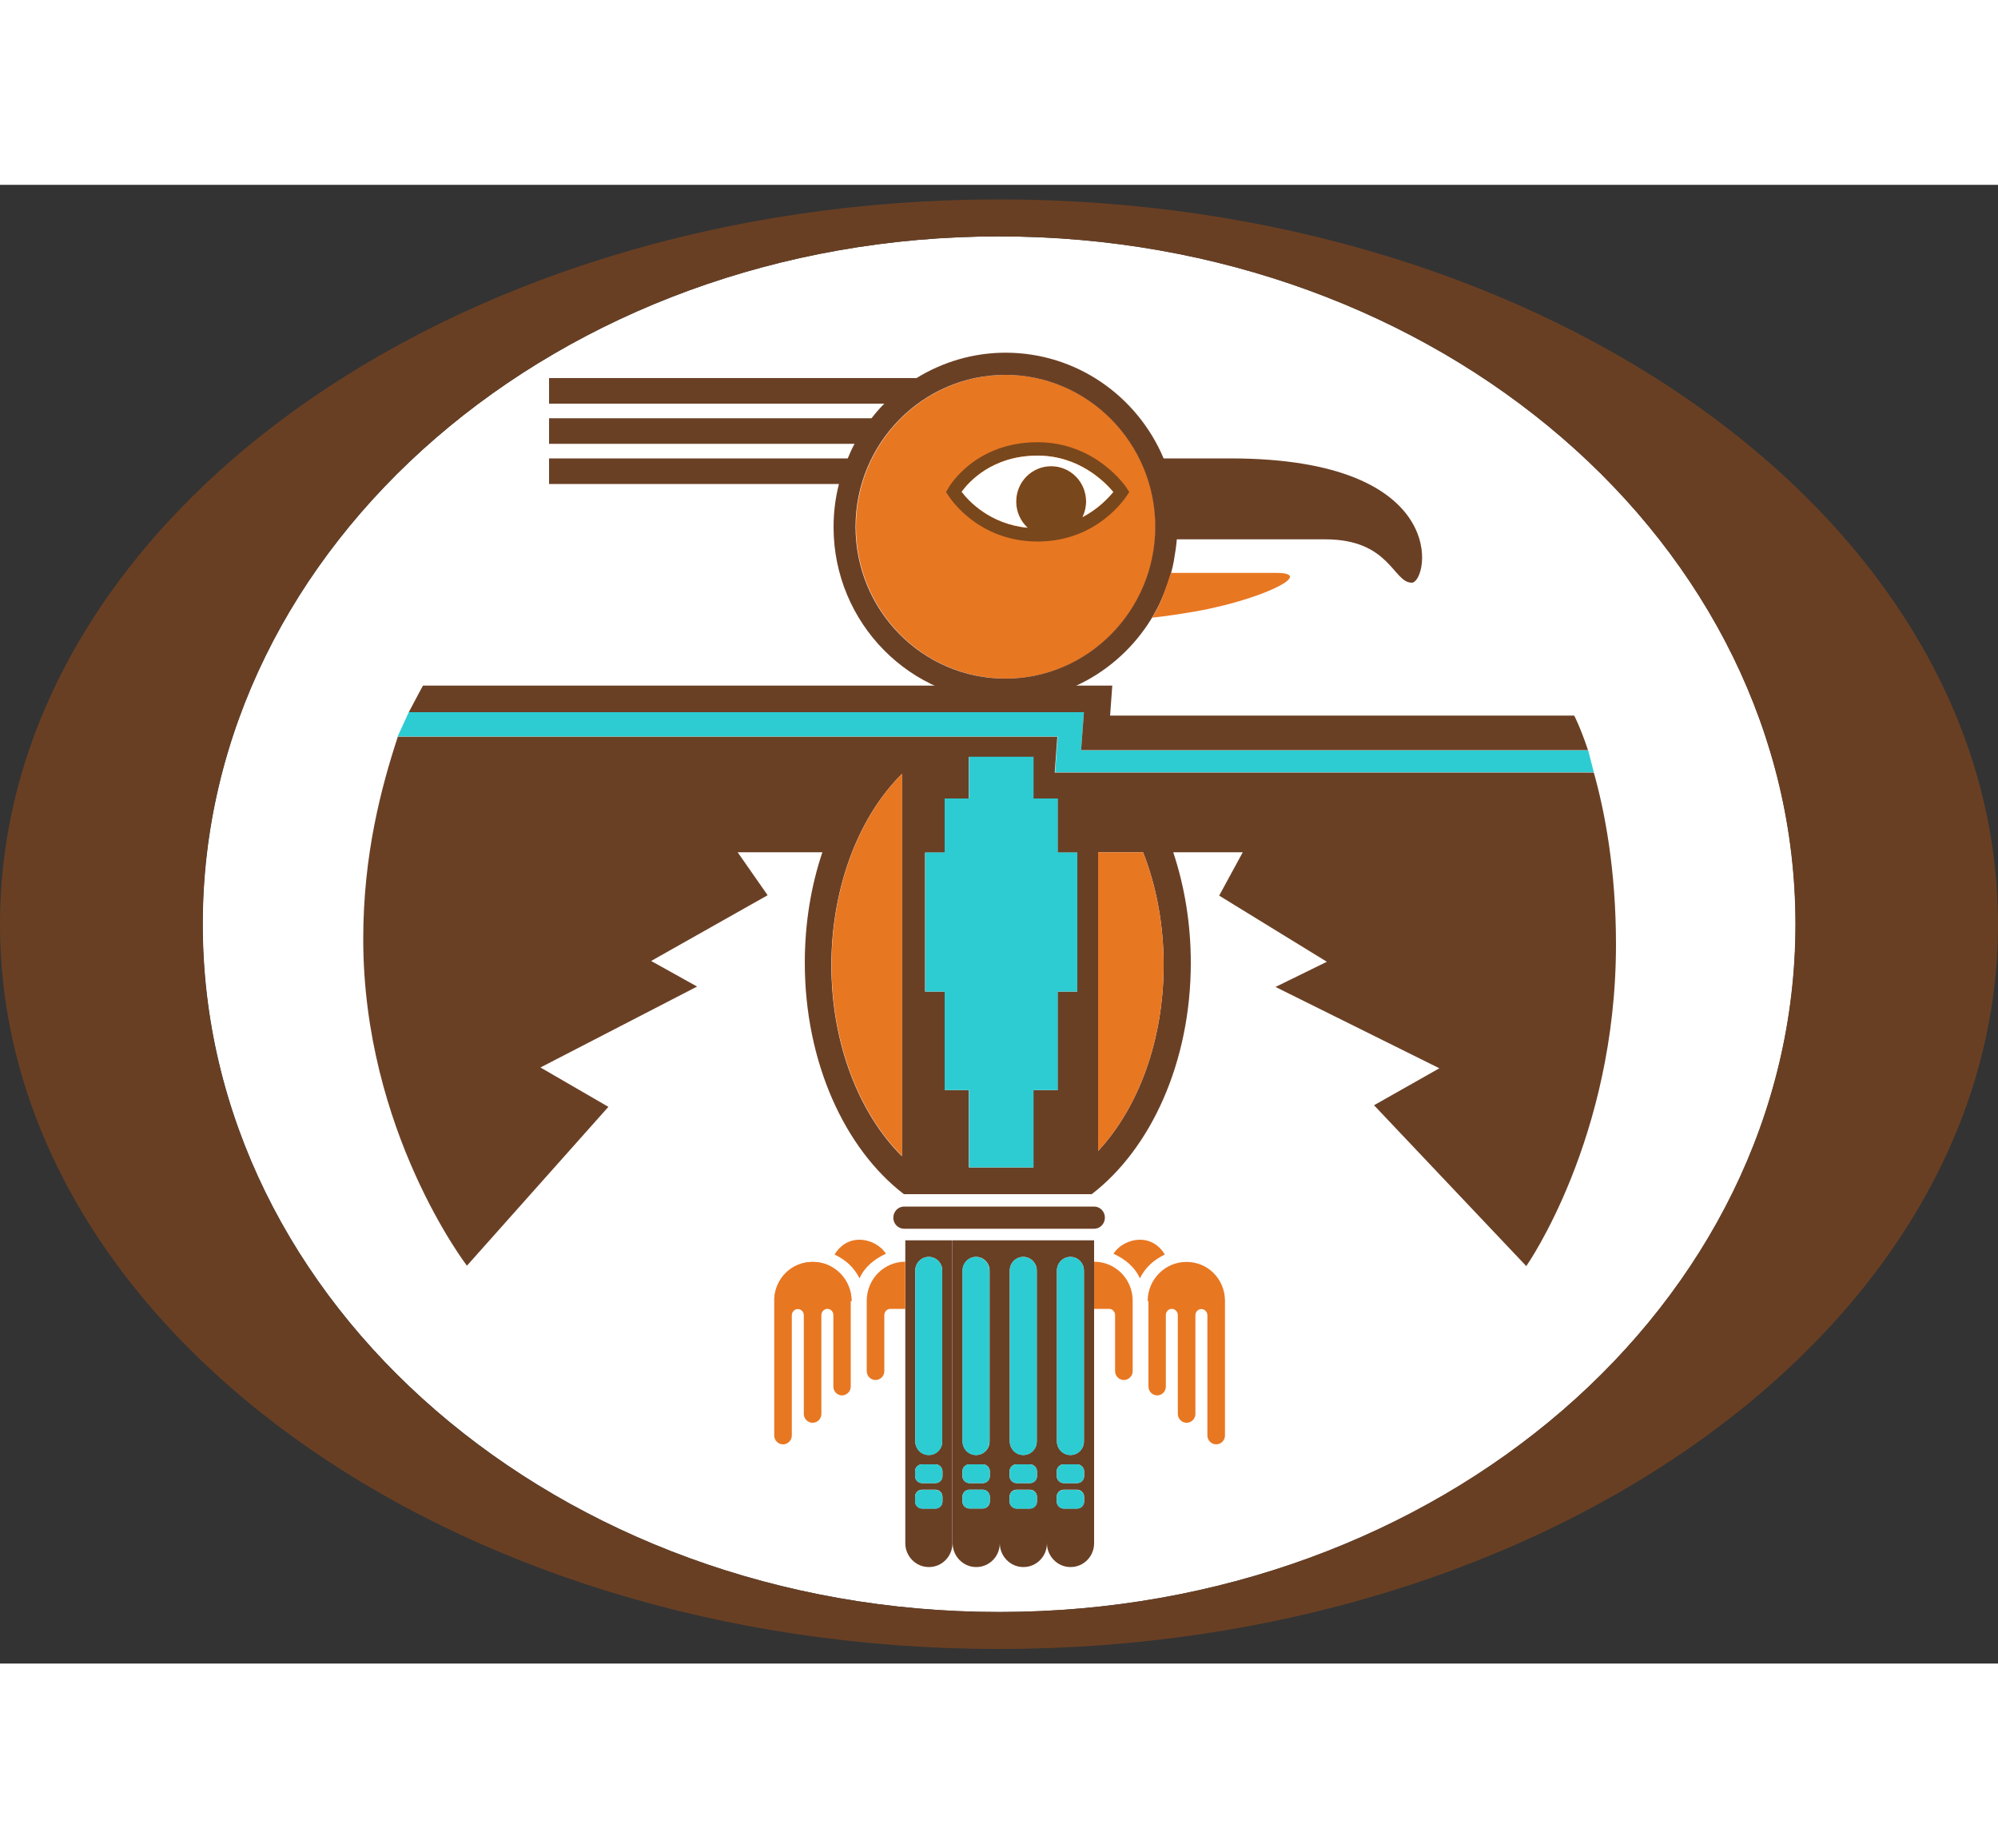 <?xml version="1.0" encoding="UTF-8"?><svg id="thunderbird-cc-mark-vcal" xmlns="http://www.w3.org/2000/svg" width="80" viewBox="0 0 100 74"><rect x="0" y="0" width="100" height="74" fill="#333333" stroke="none"/><defs><style>.cls-1{fill:#693f23;}.cls-2{fill:#6a4025;}.cls-3{fill:#e87722;}.cls-4{fill:#fff;}.cls-5{fill:#2dccd3;}.cls-6{fill:#79471c;}</style></defs><g id="mark"><path class="cls-4" d="M50,2.58C27.99,2.58,10.15,17.99,10.15,37s17.84,34.42,39.86,34.42,39.86-15.41,39.86-34.42S72.01,2.58,50,2.58"/><path class="cls-1" d="M50,2.58C27.99,2.58,10.14,17.99,10.14,37s17.84,34.42,39.86,34.42,39.86-15.41,39.86-34.42S72.01,2.58,50,2.58m50,34.42c0,20.03-22.39,36.27-50,36.27S0,57.03,0,37,22.39,.73,50,.73s50,16.24,50,36.27"/><g id="thunderbird"><polygon class="cls-5" points="20.46 26.39 54.25 26.39 54.11 28.3 79.49 28.3 79.77 29.4 52.81 29.4 52.94 27.61 19.9 27.61 20.46 26.39"/><path class="cls-3" d="M50.34,24.71c-4.14,0-7.5-3.41-7.5-7.6s3.37-7.6,7.5-7.6,7.5,3.41,7.5,7.6-3.37,7.6-7.5,7.6"/><path class="cls-2" d="M54.76,52.24h-9.51c-.3,0-.54-.25-.54-.55h0c0-.31,.24-.56,.54-.56h9.51c.3,0,.54,.25,.54,.55h0c0,.31-.24,.56-.54,.56"/><path class="cls-6" d="M54.18,16.63c.12-.24,.18-.5,.18-.78,0-.98-.78-1.77-1.75-1.77s-1.75,.79-1.75,1.77c0,.52,.22,.98,.57,1.31-1.89-.18-2.96-1.35-3.3-1.8,.35-.48,1.52-1.81,3.8-1.81,2.09,0,3.38,1.33,3.79,1.82-.23,.28-.74,.84-1.54,1.26m2.22-1.45c-.06-.09-1.56-2.3-4.47-2.3-3.14,0-4.43,2.22-4.48,2.32l-.1,.17,.11,.17c.06,.1,1.47,2.31,4.47,2.31s4.41-2.21,4.47-2.3l.12-.18-.12-.18Z"/><path class="cls-2" d="M50.32,24.71c-4.14,0-7.5-3.41-7.5-7.6s3.37-7.6,7.5-7.6,7.5,3.41,7.5,7.6-3.37,7.6-7.5,7.6m8.44-5.95c.06-.33,.11-.68,.14-1.02h7.43c3.24,0,3.39,2.17,4.33,2.17,.83,0,2.09-6.22-9.09-6.22h-3.33c-1.31-3.11-4.36-5.29-7.91-5.29-1.63,0-3.16,.47-4.46,1.27H27.48v1.28h16.78c-.23,.23-.44,.47-.64,.73H27.48v1.28h15.29c-.13,.24-.24,.48-.34,.73h-14.95v1.28h14.51c-.18,.69-.27,1.42-.27,2.16,0,4.8,3.86,8.71,8.6,8.71,3.38,0,6.32-1.99,7.72-4.88,.19-.43,.56-1.27,.72-2.18"/><path class="cls-2" d="M54.25,26.39l-.14,1.9h25.37c-.38-1.14-.69-1.73-.69-1.73h-23.23l.11-1.5H21.17s-.27,.49-.71,1.33H54.25Z"/><path class="cls-2" d="M47.17,64.62c0,.2-.16,.35-.35,.35h-.67c-.19,0-.35-.16-.35-.35v-.24c0-.2,.16-.35,.35-.35h.67c.19,0,.35,.16,.35,.35v.24Zm0,1.27c0,.2-.16,.35-.35,.35h-.67c-.19,0-.35-.16-.35-.35v-.24c0-.2,.16-.35,.35-.35h.67c.19,0,.35,.16,.35,.35v.24Zm-1.36-11.56c0-.37,.3-.68,.67-.68h.01c.37,0,.67,.31,.67,.68v8.55c0,.38-.3,.68-.67,.68h-.01c-.37,0-.67-.31-.67-.68v-8.55Zm-.5-1.51v15.16c0,.65,.53,1.19,1.17,1.19h.02c.64,0,1.17-.53,1.17-1.19v-15.16h-2.36Z"/><path class="cls-2" d="M49.54,64.62c0,.2-.16,.35-.35,.35h-.67c-.19,0-.35-.16-.35-.35v-.24c0-.2,.16-.35,.35-.35h.67c.19,0,.35,.16,.35,.35v.24Zm0,1.27c0,.2-.16,.35-.35,.35h-.67c-.19,0-.35-.16-.35-.35v-.24c0-.2,.16-.35,.35-.35h.67c.19,0,.35,.16,.35,.35v.24Zm-1.36-11.56c0-.37,.3-.68,.67-.68h.01c.37,0,.67,.31,.67,.68v8.55c0,.38-.3,.68-.67,.68h-.01c-.37,0-.67-.31-.67-.68v-8.55Zm-.5-1.51v15.16c0,.65,.53,1.19,1.17,1.19h.02c.64,0,1.17-.53,1.17-1.19v-15.16h-2.36Z"/><path class="cls-2" d="M51.9,64.62c0,.2-.16,.35-.35,.35h-.67c-.19,0-.35-.16-.35-.35v-.24c0-.2,.16-.35,.35-.35h.67c.19,0,.35,.16,.35,.35v.24Zm0,1.27c0,.2-.16,.35-.35,.35h-.67c-.19,0-.35-.16-.35-.35v-.24c0-.2,.16-.35,.35-.35h.67c.19,0,.35,.16,.35,.35v.24Zm-1.36-11.56c0-.37,.3-.68,.67-.68h.01c.37,0,.67,.31,.67,.68v8.55c0,.38-.3,.68-.67,.68h-.01c-.37,0-.67-.31-.67-.68v-8.55Zm-.5-1.51v15.16c0,.65,.53,1.19,1.17,1.19h.02c.64,0,1.17-.53,1.17-1.19v-15.16h-2.36Z"/><path class="cls-2" d="M54.26,64.62c0,.2-.16,.35-.35,.35h-.67c-.19,0-.35-.16-.35-.35v-.24c0-.2,.16-.35,.35-.35h.67c.19,0,.35,.16,.35,.35v.24Zm0,1.27c0,.2-.16,.35-.35,.35h-.67c-.19,0-.35-.16-.35-.35v-.24c0-.2,.16-.35,.35-.35h.67c.19,0,.35,.16,.35,.35v.24Zm-1.36-11.56c0-.37,.3-.68,.67-.68h.01c.37,0,.67,.31,.67,.68v8.55c0,.38-.3,.68-.67,.68h-.01c-.37,0-.67-.31-.67-.68v-8.55Zm-.5-1.51v15.16c0,.65,.53,1.19,1.17,1.19h.02c.64,0,1.17-.53,1.17-1.19v-15.16h-2.36Z"/><path class="cls-3" d="M42.62,55.86c0-1.08-.87-1.96-1.94-1.96s-1.9,.84-1.93,1.9c0,.01,0,.02,0,.03v.03h0v6.73c0,.24,.2,.44,.44,.44h0c.24,0,.44-.2,.44-.44v-1.64h0v-4.38c0-.17,.14-.31,.3-.31h0c.17,0,.3,.14,.3,.31v.15h0v4.79c0,.24,.2,.44,.44,.44h0c.24,0,.44-.2,.44-.44v-.57h0v-4.38c0-.17,.14-.31,.3-.31h0c.17,0,.3,.14,.3,.31v3.6c.01,.23,.2,.42,.43,.42h0c.24,0,.44-.2,.44-.44v-4.28s0,0,0,0h0Z"/><path class="cls-3" d="M45.31,53.89c-1.05,0-1.9,.84-1.93,1.9,0,.01,0,.02,0,.03v.03h0v3.52c0,.24,.2,.44,.44,.44h0c.24,0,.44-.2,.44-.44v-1.64h0v-1.17c0-.17,.14-.31,.3-.31h.75v-2.37Z"/><path class="cls-3" d="M44.34,53.49c-.27-.42-.79-.7-1.33-.7s-.98,.3-1.24,.74c.57,.28,.96,.63,1.25,1.19,.25-.56,.72-.95,1.32-1.23"/><path class="cls-3" d="M57.44,55.86c0-1.08,.87-1.96,1.94-1.96s1.9,.84,1.93,1.9c0,.01,0,.02,0,.03v.03h0v6.73c0,.24-.2,.44-.44,.44h0c-.24,0-.44-.2-.44-.44v-1.64h0v-4.38c0-.17-.14-.31-.3-.31h0c-.17,0-.3,.14-.3,.31v.15h0v4.79c0,.24-.2,.44-.44,.44h0c-.24,0-.44-.2-.44-.44v-.57h0v-4.38c0-.17-.14-.31-.3-.31h0c-.17,0-.3,.14-.3,.31v3.6c-.01,.23-.2,.42-.43,.42h0c-.24,0-.44-.2-.44-.44v-4.28s0,0,0,0h0Z"/><path class="cls-3" d="M54.76,53.89c1.05,0,1.9,.84,1.93,1.9,0,.01,0,.02,0,.03v.03h0v3.52c0,.24-.2,.44-.44,.44h0c-.24,0-.44-.2-.44-.44v-1.64h0v-1.17c0-.17-.14-.31-.3-.31h-.75v-2.37Z"/><path class="cls-3" d="M55.73,53.49c.27-.42,.79-.7,1.33-.7s.98,.3,1.24,.74c-.57,.28-.96,.63-1.25,1.19-.25-.56-.72-.95-1.32-1.23"/><path class="cls-3" d="M42.62,55.86c0-1.08-.87-1.96-1.94-1.96s-1.9,.84-1.93,1.9"/><path class="cls-2" d="M54.96,48.36v-14.96h2.25c.66,1.68,1.03,3.6,1.03,5.64,0,3.8-1.29,7.18-3.29,9.32m-1.04-7.99h-.98v4.93h-1.21v3.87h-3.23v-3.87h-1.21v-4.93h-.98v-6.95h.98v-2.7h1.21v-2.09h3.23v2.09h1.21v2.7h.98v6.95Zm-8.76,8.25s0,0,0,0h0c-2.14-2.12-3.54-5.62-3.54-9.57,0-2.05,.38-3.97,1.03-5.64h0c.61-1.56,1.47-2.91,2.5-3.93v19.15Zm34.6-19.21h-26.96l.13-1.79H19.91c-.83,2.53-1.73,5.9-1.73,10.12,0,9.6,5.19,16.35,5.19,16.35l7.08-7.95-3.4-1.97,7.84-4.05-2.3-1.28,5.83-3.29-1.5-2.15h4.24c-.57,1.69-.88,3.56-.88,5.53,0,4.97,2,9.31,4.96,11.58h9.4c2.96-2.27,4.96-6.61,4.96-11.58,0-1.97-.32-3.85-.88-5.53h3.48l-1.18,2.17,5.39,3.31-2.57,1.26,8.2,4.07-3.27,1.85,7.62,8.05s4.49-6.38,4.49-16.1c0-3.73-.56-6.65-1.11-8.6"/><path class="cls-5" d="M52.9,54.33c0-.38,.3-.68,.67-.68h.01c.37,0,.67,.31,.67,.68v8.56c0,.38-.3,.68-.67,.68h-.01c-.37,0-.67-.31-.67-.68v-8.56Z"/><path class="cls-5" d="M54.26,65.9c0,.2-.16,.35-.35,.35h-.67c-.19,0-.35-.16-.35-.35v-.24c0-.2,.16-.35,.35-.35h.67c.19,0,.35,.16,.35,.35v.24Z"/><path class="cls-5" d="M54.26,64.62c0,.2-.16,.35-.35,.35h-.67c-.19,0-.35-.16-.35-.35v-.24c0-.2,.16-.35,.35-.35h.67c.19,0,.35,.16,.35,.35v.24Z"/><path class="cls-5" d="M50.54,54.33c0-.38,.3-.68,.67-.68h.01c.37,0,.67,.31,.67,.68v8.56c0,.38-.3,.68-.67,.68h-.01c-.37,0-.67-.31-.67-.68v-8.56Z"/><path class="cls-5" d="M51.9,65.9c0,.2-.16,.35-.35,.35h-.67c-.19,0-.35-.16-.35-.35v-.24c0-.2,.16-.35,.35-.35h.67c.19,0,.35,.16,.35,.35v.24Z"/><path class="cls-5" d="M51.9,64.62c0,.2-.16,.35-.35,.35h-.67c-.19,0-.35-.16-.35-.35v-.24c0-.2,.16-.35,.35-.35h.67c.19,0,.35,.16,.35,.35v.24Z"/><path class="cls-5" d="M48.17,54.33c0-.38,.3-.68,.67-.68h.01c.37,0,.67,.31,.67,.68v8.56c0,.38-.3,.68-.67,.68h-.01c-.37,0-.67-.31-.67-.68v-8.56Z"/><path class="cls-5" d="M49.54,65.89c0,.2-.16,.35-.35,.35h-.67c-.19,0-.35-.16-.35-.35v-.24c0-.2,.16-.35,.35-.35h.67c.19,0,.35,.16,.35,.35v.24Z"/><path class="cls-5" d="M49.54,64.62c0,.2-.16,.35-.35,.35h-.67c-.19,0-.35-.16-.35-.35v-.24c0-.2,.16-.35,.35-.35h.67c.19,0,.35,.16,.35,.35v.24Z"/><path class="cls-5" d="M45.81,54.33c0-.38,.3-.68,.67-.68h.01c.37,0,.67,.31,.67,.68v8.56c0,.38-.3,.68-.67,.68h-.01c-.37,0-.67-.31-.67-.68v-8.56Z"/><path class="cls-5" d="M47.17,65.9c0,.2-.16,.35-.35,.35h-.67c-.19,0-.35-.16-.35-.35v-.24c0-.2,.16-.35,.35-.35h.67c.19,0,.35,.16,.35,.35v.24Z"/><path class="cls-5" d="M47.17,64.62c0,.2-.16,.35-.35,.35h-.67c-.19,0-.35-.16-.35-.35v-.24c0-.2,.16-.35,.35-.35h.67c.19,0,.35,.16,.35,.35v.24Z"/><polygon class="cls-5" points="53.92 40.37 52.94 40.37 52.94 45.3 51.73 45.3 51.73 49.17 48.5 49.17 48.5 45.3 47.28 45.3 47.28 40.37 46.31 40.37 46.31 33.41 47.28 33.41 47.28 30.71 48.5 30.71 48.5 28.62 51.73 28.62 51.73 30.71 52.94 30.71 52.94 33.41 53.92 33.41 53.92 40.37"/><path class="cls-3" d="M45.16,48.61s0,0,0,0h0c-2.14-2.12-3.54-5.62-3.54-9.57,0-2.05,.38-3.97,1.03-5.64h0c.61-1.56,1.47-2.91,2.5-3.93v19.15Z"/><path class="cls-3" d="M54.96,48.36v-14.96h2.25c.66,1.68,1.03,3.6,1.03,5.64,0,3.8-1.29,7.18-3.29,9.32"/><path class="cls-4" d="M54.18,16.63c.11-.24,.18-.5,.18-.78,0-.98-.78-1.77-1.75-1.77s-1.75,.79-1.75,1.77c0,.52,.22,.98,.57,1.31-1.89-.18-2.96-1.35-3.3-1.8,.35-.48,1.52-1.81,3.8-1.81,2.09,0,3.38,1.33,3.79,1.82-.23,.28-.74,.84-1.54,1.26"/><path class="cls-3" d="M57.66,21.66c.6-.06,1.89-.24,2.83-.44,2.95-.62,5.28-1.8,3.39-1.8h-5.28s-.27,.85-.48,1.36c-.21,.51-.46,.88-.46,.88"/></g></g></svg>
